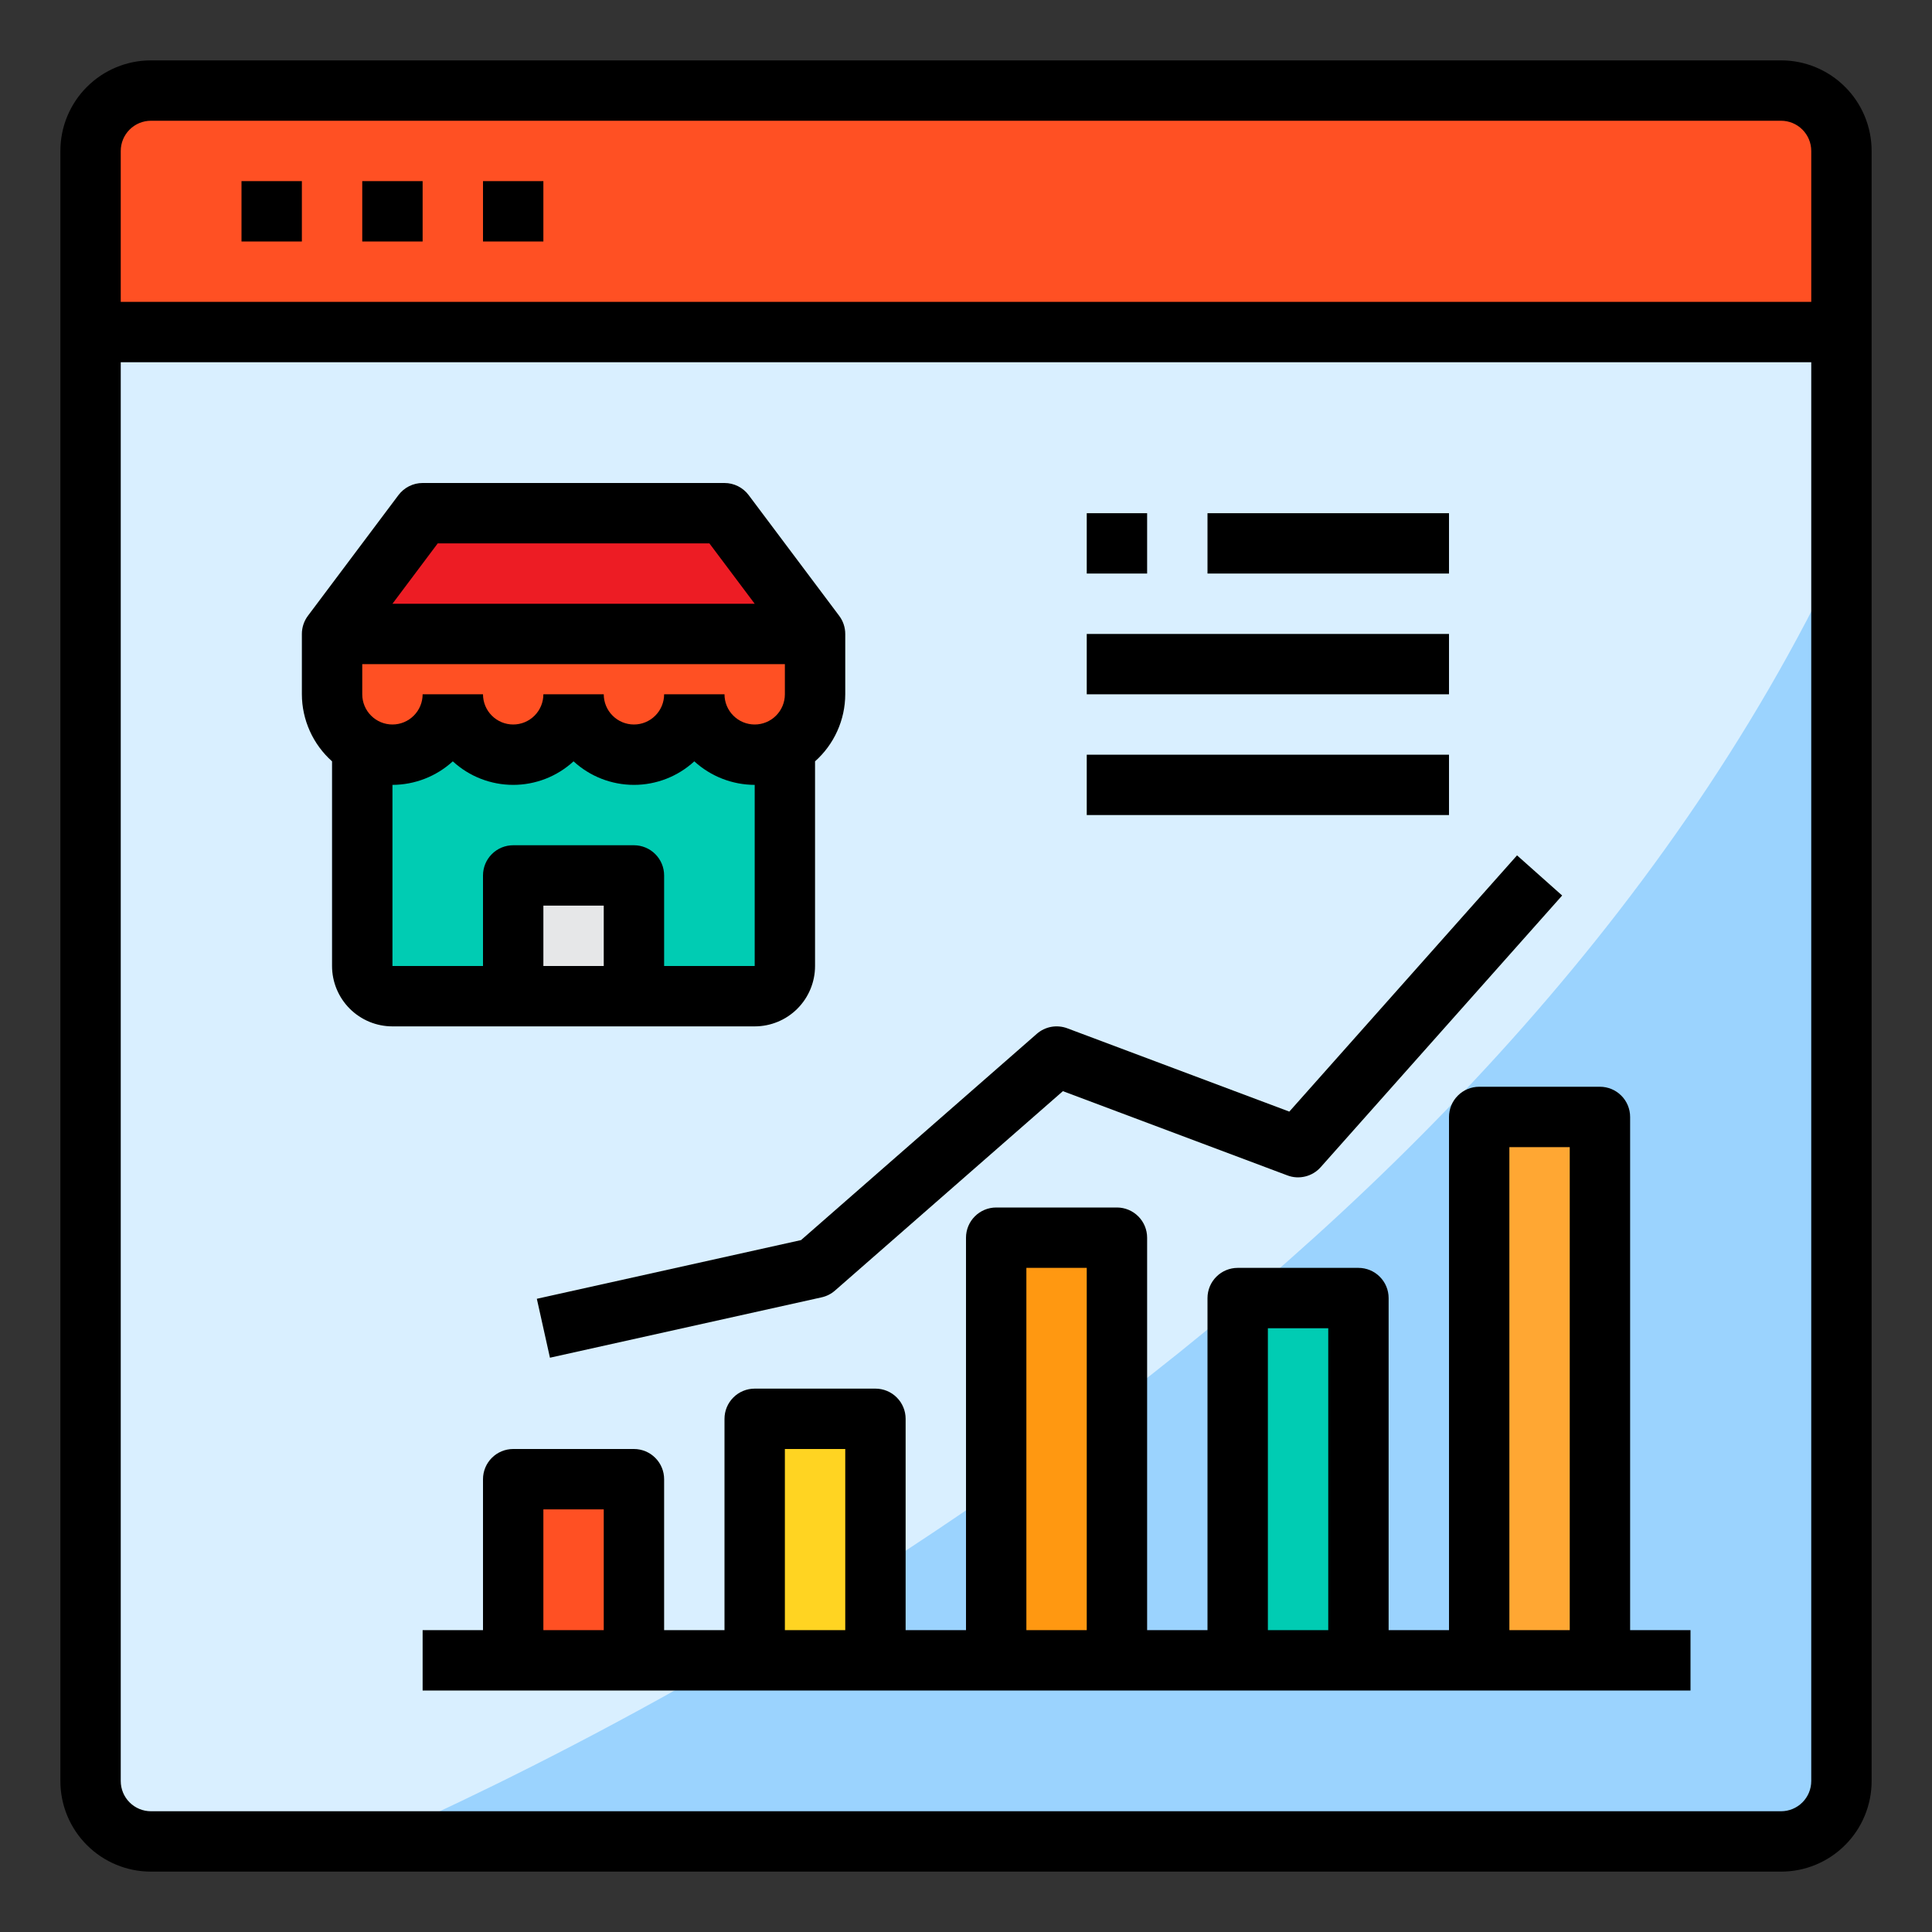 <svg width="60" height="60" viewBox="0 0 60 60" fill="none" xmlns="http://www.w3.org/2000/svg">
<rect x="0" y="0" width="60" height="60" fill="#333333" stroke="none"/>
<path d="M57.188 10.312V55.312C57.186 55.809 56.988 56.285 56.637 56.637C56.285 56.988 55.809 57.186 55.312 57.188H4.688C4.191 57.186 3.715 56.988 3.363 56.637C3.012 56.285 2.814 55.809 2.812 55.312V10.312H57.188Z" fill="#D9EFFF"/>
<path d="M57.187 17.1V55.312C57.185 55.809 56.987 56.285 56.636 56.636C56.285 56.988 55.809 57.186 55.312 57.187H11.605C19.48 53.709 46.162 40.528 57.187 17.1Z" fill="#9BD3FE"/>
<path d="M11.25 21.562V30C11.25 30.249 11.349 30.487 11.525 30.663C11.7 30.839 11.939 30.938 12.188 30.938H23.438C23.686 30.938 23.925 30.839 24.1 30.663C24.276 30.487 24.375 30.249 24.375 30V21.562H11.25Z" fill="#00CCB3"/>
<path d="M57.188 4.688V10.312H2.812V4.688C2.814 4.191 3.012 3.715 3.363 3.363C3.715 3.012 4.191 2.814 4.688 2.812H55.312C55.809 2.814 56.285 3.012 56.637 3.363C56.988 3.715 57.186 4.191 57.188 4.688Z" fill="#FF5023"/>
<path d="M45.938 34.688H49.688V51.562H45.938V34.688Z" fill="#FFA733"/>
<path d="M38.438 40.312H42.188V51.562H38.438V40.312Z" fill="#00CCB3"/>
<path d="M30.938 38.438H34.688V51.562H30.938V38.438Z" fill="#FF9811"/>
<path d="M23.438 44.062H27.188V51.562H23.438V44.062Z" fill="#FFD422"/>
<path d="M25.312 19.688V21.562C25.312 22.06 25.115 22.537 24.763 22.888C24.412 23.24 23.935 23.438 23.438 23.438C22.94 23.438 22.463 23.24 22.112 22.888C21.76 22.537 21.562 22.06 21.562 21.562C21.562 22.06 21.365 22.537 21.013 22.888C20.662 23.24 20.185 23.438 19.688 23.438C19.19 23.438 18.713 23.24 18.362 22.888C18.01 22.537 17.812 22.06 17.812 21.562C17.812 22.06 17.615 22.537 17.263 22.888C16.912 23.24 16.435 23.438 15.938 23.438C15.44 23.438 14.963 23.24 14.612 22.888C14.26 22.537 14.062 22.06 14.062 21.562C14.062 22.06 13.865 22.537 13.513 22.888C13.162 23.24 12.685 23.438 12.188 23.438C11.69 23.438 11.213 23.24 10.862 22.888C10.51 22.537 10.312 22.06 10.312 21.562V19.688H25.312Z" fill="#FF5023"/>
<path d="M22.5 15.938L25.312 19.688H10.312L13.125 15.938H22.5Z" fill="#ED1C24"/>
<path d="M15.938 45.938H19.688V51.562H15.938V45.938Z" fill="#FF5023"/>
<path d="M15.938 27.188H19.688V30.938H15.938V27.188Z" fill="#E6E7E8"/>
<path d="M55.312 1.875H4.688C3.942 1.875 3.226 2.171 2.699 2.699C2.171 3.226 1.875 3.942 1.875 4.688V55.312C1.875 56.058 2.171 56.774 2.699 57.301C3.226 57.829 3.942 58.125 4.688 58.125H55.312C56.058 58.125 56.774 57.829 57.301 57.301C57.829 56.774 58.125 56.058 58.125 55.312V4.688C58.125 3.942 57.829 3.226 57.301 2.699C56.774 2.171 56.058 1.875 55.312 1.875ZM4.688 3.75H55.312C55.561 3.75 55.8 3.849 55.975 4.025C56.151 4.2 56.25 4.439 56.25 4.688V9.375H3.75V4.688C3.75 4.439 3.849 4.2 4.025 4.025C4.2 3.849 4.439 3.75 4.688 3.75ZM55.312 56.25H4.688C4.439 56.25 4.2 56.151 4.025 55.975C3.849 55.8 3.75 55.561 3.75 55.312V11.25H56.25V55.312C56.25 55.561 56.151 55.8 55.975 55.975C55.8 56.151 55.561 56.25 55.312 56.25Z" fill="black"/>
<path d="M7.5 5.625H9.375V7.5H7.5V5.625Z" fill="black"/>
<path d="M11.25 5.625H13.125V7.5H11.25V5.625Z" fill="black"/>
<path d="M15 5.625H16.875V7.5H15V5.625Z" fill="black"/>
<path d="M25.312 30V23.644C25.606 23.382 25.842 23.062 26.003 22.703C26.165 22.344 26.249 21.956 26.25 21.562V19.688C26.25 19.485 26.184 19.287 26.062 19.125L23.25 15.375C23.163 15.259 23.049 15.164 22.919 15.099C22.789 15.034 22.645 15 22.5 15H13.125C12.979 15 12.836 15.034 12.706 15.099C12.576 15.164 12.462 15.259 12.375 15.375L9.562 19.125C9.441 19.287 9.375 19.485 9.375 19.688V21.562C9.376 21.956 9.46 22.344 9.622 22.703C9.783 23.062 10.019 23.382 10.312 23.644V30C10.312 30.497 10.51 30.974 10.862 31.326C11.213 31.677 11.69 31.875 12.188 31.875H23.438C23.935 31.875 24.412 31.677 24.763 31.326C25.115 30.974 25.312 30.497 25.312 30ZM20.625 21.562C20.625 21.811 20.526 22.05 20.35 22.225C20.175 22.401 19.936 22.5 19.688 22.5C19.439 22.5 19.2 22.401 19.025 22.225C18.849 22.05 18.75 21.811 18.75 21.562H16.875C16.875 21.811 16.776 22.05 16.6 22.225C16.425 22.401 16.186 22.5 15.938 22.5C15.689 22.5 15.45 22.401 15.275 22.225C15.099 22.05 15 21.811 15 21.562H13.125C13.125 21.811 13.026 22.05 12.85 22.225C12.675 22.401 12.436 22.5 12.188 22.5C11.939 22.5 11.7 22.401 11.525 22.225C11.349 22.05 11.25 21.811 11.25 21.562V20.625H24.375V21.562C24.375 21.811 24.276 22.05 24.1 22.225C23.925 22.401 23.686 22.5 23.438 22.5C23.189 22.5 22.95 22.401 22.775 22.225C22.599 22.05 22.5 21.811 22.5 21.562H20.625ZM13.594 16.875H22.031L23.438 18.75H12.188L13.594 16.875ZM12.188 24.375C12.882 24.373 13.55 24.112 14.062 23.644C14.574 24.114 15.243 24.375 15.938 24.375C16.632 24.375 17.301 24.114 17.812 23.644C18.324 24.114 18.993 24.375 19.688 24.375C20.382 24.375 21.051 24.114 21.562 23.644C22.075 24.112 22.743 24.373 23.438 24.375V30H20.625V27.188C20.625 26.939 20.526 26.7 20.35 26.525C20.175 26.349 19.936 26.25 19.688 26.25H15.938C15.689 26.25 15.45 26.349 15.275 26.525C15.099 26.7 15 26.939 15 27.188V30H12.188V24.375ZM18.75 30H16.875V28.125H18.75V30Z" fill="black"/>
<path d="M50.625 34.688C50.625 34.439 50.526 34.2 50.35 34.025C50.175 33.849 49.936 33.75 49.688 33.75H45.938C45.689 33.75 45.45 33.849 45.275 34.025C45.099 34.2 45 34.439 45 34.688V50.625H43.125V40.312C43.125 40.064 43.026 39.825 42.85 39.65C42.675 39.474 42.436 39.375 42.188 39.375H38.438C38.189 39.375 37.95 39.474 37.775 39.65C37.599 39.825 37.5 40.064 37.5 40.312V50.625H35.625V38.438C35.625 38.189 35.526 37.95 35.35 37.775C35.175 37.599 34.936 37.5 34.688 37.5H30.938C30.689 37.5 30.45 37.599 30.275 37.775C30.099 37.95 30 38.189 30 38.438V50.625H28.125V44.062C28.125 43.814 28.026 43.575 27.85 43.4C27.675 43.224 27.436 43.125 27.188 43.125H23.438C23.189 43.125 22.95 43.224 22.775 43.4C22.599 43.575 22.5 43.814 22.5 44.062V50.625H20.625V45.938C20.625 45.689 20.526 45.45 20.35 45.275C20.175 45.099 19.936 45 19.688 45H15.938C15.689 45 15.45 45.099 15.275 45.275C15.099 45.45 15 45.689 15 45.938V50.625H13.125V52.5H52.5V50.625H50.625V34.688ZM46.875 35.625H48.75V50.625H46.875V35.625ZM39.375 41.25H41.25V50.625H39.375V41.25ZM31.875 39.375H33.75V50.625H31.875V39.375ZM24.375 45H26.25V50.625H24.375V45ZM16.875 46.875H18.75V50.625H16.875V46.875Z" fill="black"/>
<path d="M16.672 40.335L17.079 42.165L25.516 40.29C25.67 40.256 25.812 40.184 25.931 40.08L33.009 33.887L39.983 36.504C40.16 36.571 40.354 36.582 40.538 36.536C40.722 36.491 40.888 36.391 41.014 36.249L48.514 27.811L47.113 26.564L40.041 34.522L33.144 31.934C32.985 31.875 32.813 31.86 32.646 31.89C32.48 31.921 32.324 31.996 32.197 32.108L24.877 38.512L16.672 40.335Z" fill="black"/>
<path d="M33.75 15.938H35.625V17.812H33.75V15.938Z" fill="black"/>
<path d="M37.5 15.938H45V17.812H37.5V15.938Z" fill="black"/>
<path d="M33.75 19.688H45V21.562H33.75V19.688Z" fill="black"/>
<path d="M33.75 23.438H45V25.312H33.75V23.438Z" fill="black"/>
</svg>
